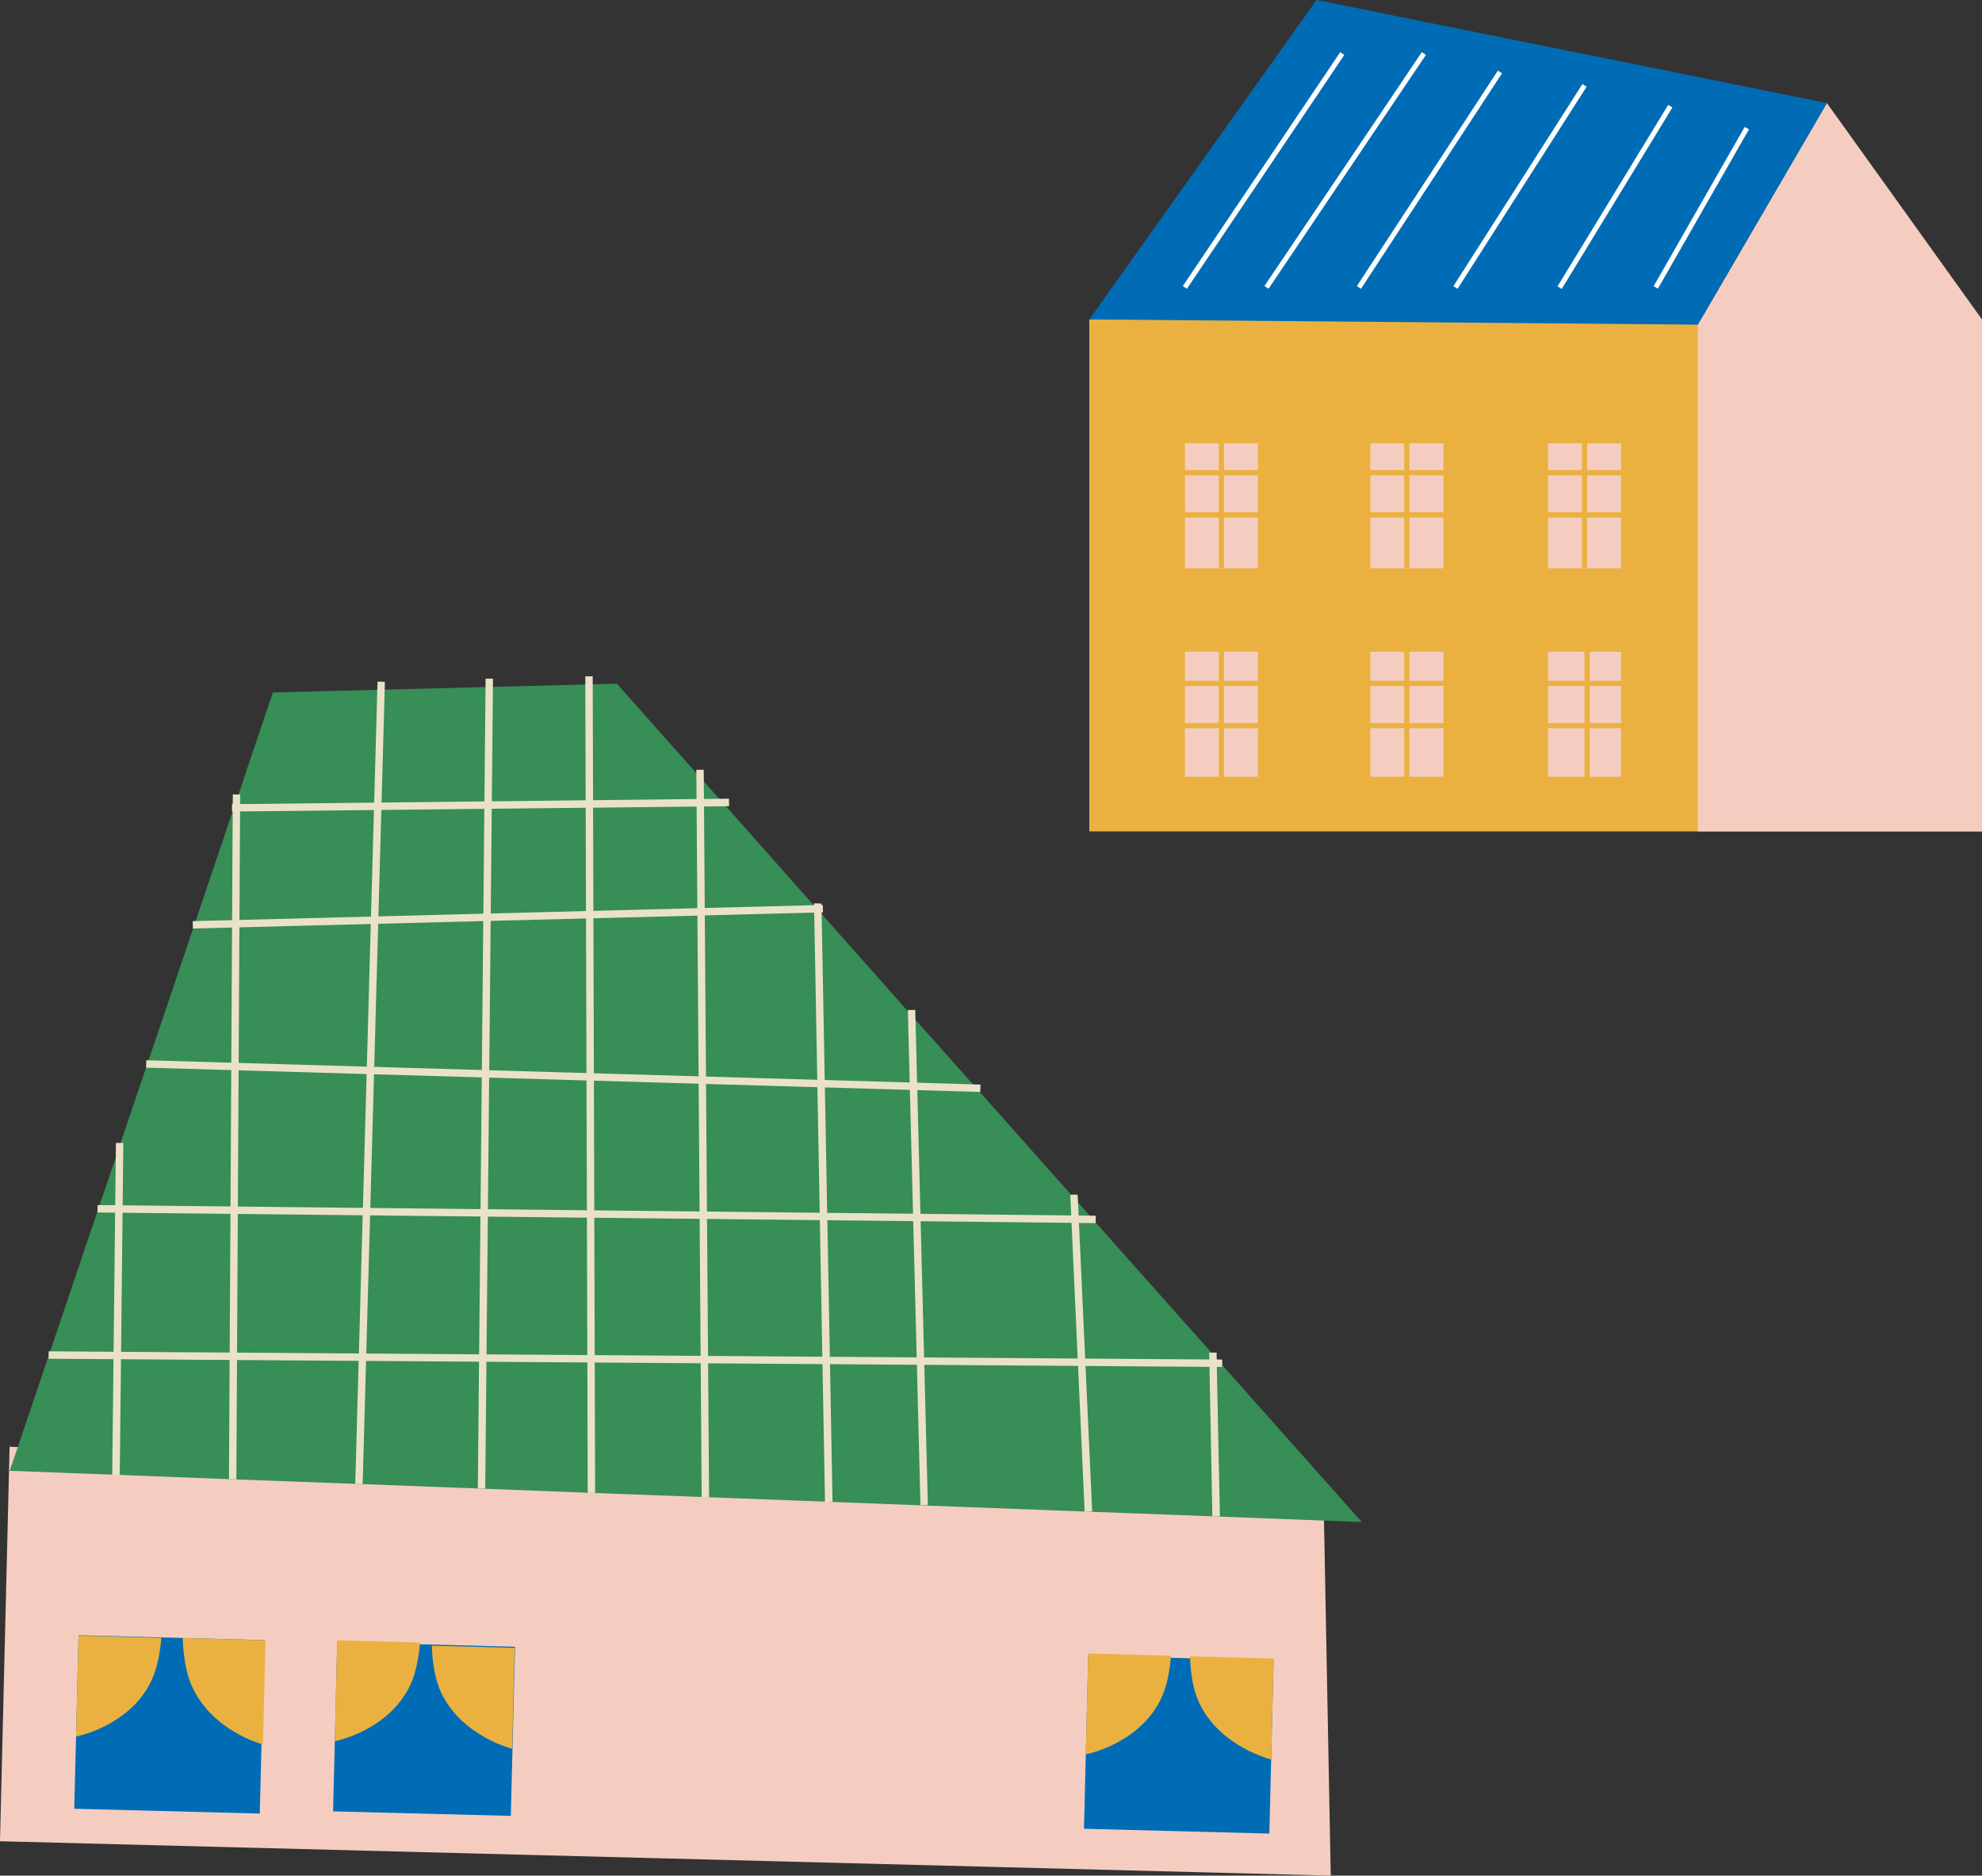 <?xml version="1.0" encoding="UTF-8"?><svg id="_レイヤー_2" xmlns="http://www.w3.org/2000/svg" viewBox="0 0 144.65 136.87"><rect x="0" y="0" width="144.65" height="136.87" fill="#333333" stroke="none"/><defs><style>.cls-1{fill:#f5cdc0;}.cls-1,.cls-2,.cls-3,.cls-4,.cls-5,.cls-6{stroke-width:0px;}.cls-2{fill:#378e57;}.cls-3{fill:#ebb140;}.cls-4{fill:#006cb5;}.cls-5{fill:#eae2c8;}.cls-6{fill:#fff;}</style></defs><g id="_レイヤー_3"><polygon class="cls-1" points="97.12 136.87 0 134.36 .7 105.57 96.62 110.54 97.12 136.87"/><polygon class="cls-2" points="99.39 111.07 88.75 110.66 79.44 110.31 67.45 109.86 60.48 109.59 51.49 109.25 43.17 108.94 35.14 108.63 26.19 108.29 16.98 107.95 8.47 107.62 .71 107.33 1.88 103.88 2.22 102.87 3.54 98.97 3.54 98.97 7.11 88.41 8.72 83.65 8.72 83.64 10.65 77.94 11.55 75.28 11.84 74.44 13.15 70.54 13.4 69.82 14.05 67.88 16.9 59.44 17.24 58.47 17.24 58.47 17.81 56.78 18.08 55.95 19.92 50.53 27.79 50.33 35.69 50.13 42.97 49.94 45.02 49.89 51.07 56.7 51.19 56.83 51.96 57.69 53.18 59.06 58.33 64.87 58.89 65.5 59.66 66.36 59.66 66.36 60.03 66.77 66.51 74.08 68.17 75.94 68.94 76.81 71.54 79.72 78.37 87.41 78.37 87.41 79.95 89.19 83.09 92.73 83.86 93.59 88.52 98.83 89.19 99.6 99.39 111.07"/><polygon class="cls-4" points="18.96 132.34 5.42 131.99 5.73 119.33 19.27 119.68 18.96 132.34"/><polygon class="cls-4" points="92.64 133.8 79.11 133.45 79.42 120.82 92.95 121.17 92.64 133.8"/><path class="cls-3" d="M13.34,119.53s0,2.01.65,3.48c1.5,3.36,5.2,4.28,5.2,4.28l.19-7.6-6.04-.16Z"/><path class="cls-3" d="M11.77,119.52s-.09,1.95-.82,3.33c-1.66,3.17-5.4,3.87-5.4,3.87l.18-7.36,6.04.16Z"/><polygon class="cls-4" points="37.28 132.51 24.31 132.18 24.61 119.83 37.59 120.17 37.28 132.51"/><rect class="cls-5" x="5.88" y="78.81" width="59.1" height=".54" transform="translate(-43.99 113.74) rotate(-89.45)"/><rect class="cls-5" x="42.81" y="49.35" width=".54" height="59.59" transform="translate(-.24 .13) rotate(-.17)"/><rect class="cls-5" x="51.02" y="56.17" width=".54" height="53.09" transform="translate(-.61 .38) rotate(-.42)"/><rect class="cls-5" x="66.71" y="73.7" width=".54" height="36.15" transform="translate(-2.31 1.73) rotate(-1.46)"/><polygon class="cls-5" points="60.21 109.59 59.41 65.92 59.95 65.93 59.96 66.34 60.76 109.58 60.21 109.59"/><polygon class="cls-5" points="79.16 110.32 78.11 87.19 78.38 87.17 78.65 87.19 79.71 110.29 79.16 110.32"/><polygon class="cls-5" points="88.48 110.66 88.25 98.71 88.79 98.7 88.8 99.47 89.03 110.65 88.48 110.66"/><rect class="cls-5" x="-2.28" y="78.75" width="58.57" height=".54" transform="translate(-52.73 103.82) rotate(-88.41)"/><polygon class="cls-5" points="16.71 107.94 16.99 57.97 17.53 57.98 17.53 57.98 17.52 58.95 17.25 107.95 16.71 107.94"/><polygon class="cls-5" points="8.19 107.62 8.46 83.4 9 83.41 9 83.42 8.74 107.63 8.19 107.62"/><rect class="cls-5" x="14.06" y="66.63" width="46" height=".54" transform="translate(-1.7 .97) rotate(-1.47)"/><rect class="cls-5" x="40.84" y="48.07" width=".54" height="60.91" transform="translate(-38.58 117.33) rotate(-88.33)"/><rect class="cls-5" x="43.27" y="52.17" width=".54" height="72.85" transform="translate(-45.51 131.19) rotate(-89.39)"/><polygon class="cls-5" points="3.55 99.15 3.55 98.61 3.56 98.61 89.2 99.21 89.2 99.75 3.55 99.15"/><polygon class="cls-5" points="16.93 59.22 16.93 58.68 17.25 58.68 53.2 58.28 53.21 58.83 16.93 59.22"/><path class="cls-3" d="M30.65,119.86s-.09,1.95-.82,3.33c-1.66,3.17-5.4,3.87-5.4,3.87l.18-7.36,6.04.16Z"/><path class="cls-3" d="M85.46,120.82s-.09,1.95-.82,3.33c-1.66,3.17-5.4,3.87-5.4,3.87l.18-7.36,6.04.16Z"/><path class="cls-3" d="M31.52,120.09s0,1.95.65,3.37c1.51,3.25,5.21,4.15,5.21,4.15l.18-7.36-6.04-.16Z"/><path class="cls-3" d="M86.85,120.87s0,1.95.66,3.37c1.52,3.25,5.26,4.15,5.26,4.15l.18-7.36-6.1-.16Z"/><rect class="cls-3" x="79.5" y="23.31" width="65.15" height="37.36"/><polygon class="cls-1" points="144.65 60.67 123.91 60.67 123.91 23.69 133.33 7.52 144.65 23.31 144.65 60.67"/><polygon class="cls-4" points="123.91 23.69 79.5 23.31 96.08 0 133.33 7.52 123.91 23.69"/><rect class="cls-1" x="112.98" y="32.35" width="5.33" height="9.12"/><rect class="cls-1" x="112.98" y="47.56" width="5.33" height="9.12"/><rect class="cls-1" x="100.01" y="47.56" width="5.33" height="9.12"/><rect class="cls-1" x="100.01" y="32.35" width="5.33" height="9.12"/><rect class="cls-1" x="86.48" y="32.35" width="5.33" height="9.12"/><rect class="cls-1" x="86.48" y="47.56" width="5.33" height="9.12"/><rect class="cls-6" x="81.93" y="12.26" width="20.57" height=".36" transform="translate(30.41 82) rotate(-56.06)"/><rect class="cls-6" x="87.89" y="12.26" width="20.57" height=".36" transform="translate(33.04 86.94) rotate(-56.06)"/><rect class="cls-6" x="94.92" y="12.93" width="18.79" height=".36" transform="translate(36.22 93.21) rotate(-56.79)"/><rect class="cls-6" x="102.18" y="13.42" width="17.5" height=".36" transform="translate(39.77 99.78) rotate(-57.44)"/><rect class="cls-6" x="110.09" y="14.18" width="15.51" height=".36" transform="translate(44.24 107.5) rotate(-58.62)"/><rect class="cls-6" x="117.47" y="14.98" width="13.39" height=".36" transform="translate(49.39 115.44) rotate(-60.25)"/><polygon class="cls-3" points="89.33 32.03 88.95 32.03 88.95 34.3 84.43 34.3 84.43 34.69 88.95 34.69 88.95 37.38 84.43 37.38 84.43 37.77 88.95 37.77 88.95 41.45 89.33 41.45 89.33 37.77 93.85 37.77 93.85 37.38 89.33 37.38 89.33 34.69 93.85 34.69 93.85 34.3 89.33 34.3 89.33 32.03"/><polygon class="cls-3" points="102.86 32.03 102.48 32.03 102.48 34.3 97.96 34.3 97.96 34.69 102.48 34.69 102.48 37.38 97.96 37.38 97.96 37.77 102.48 37.77 102.48 41.45 102.86 41.45 102.86 37.77 107.38 37.77 107.38 37.38 102.86 37.38 102.86 34.69 107.38 34.69 107.38 34.3 102.86 34.3 102.86 32.03"/><polygon class="cls-3" points="116.02 47.41 115.64 47.41 115.64 49.68 111.12 49.68 111.12 50.06 115.64 50.06 115.64 52.76 111.12 52.76 111.12 53.14 115.64 53.14 115.64 56.83 116.02 56.83 116.02 53.14 120.54 53.14 120.54 52.76 116.02 52.76 116.02 50.06 120.54 50.06 120.54 49.68 116.02 49.68 116.02 47.41"/><polygon class="cls-3" points="102.86 47.41 102.48 47.41 102.48 49.68 97.96 49.68 97.96 50.06 102.48 50.06 102.48 52.76 97.96 52.76 97.96 53.14 102.48 53.14 102.48 56.83 102.86 56.83 102.86 53.14 107.38 53.14 107.38 52.76 102.86 52.76 102.86 50.06 107.38 50.06 107.38 49.68 102.86 49.68 102.86 47.41"/><polygon class="cls-3" points="115.45 41.45 115.83 41.45 115.83 37.77 120.35 37.77 120.35 37.38 115.83 37.38 115.83 34.69 120.35 34.69 120.35 34.3 115.83 34.3 115.83 32.03 115.45 32.03 115.45 34.3 110.93 34.3 110.93 34.69 115.45 34.69 115.45 37.38 110.93 37.38 110.93 37.77 115.45 37.77 115.45 41.45"/><polygon class="cls-3" points="88.95 56.83 89.33 56.83 89.33 53.14 93.85 53.14 93.85 52.76 89.33 52.76 89.33 50.06 93.85 50.06 93.85 49.68 89.33 49.68 89.33 47.41 88.95 47.41 88.95 49.68 84.43 49.68 84.43 50.06 88.95 50.06 88.95 52.76 84.43 52.76 84.43 53.14 88.95 53.14 88.95 56.83"/></g></svg>